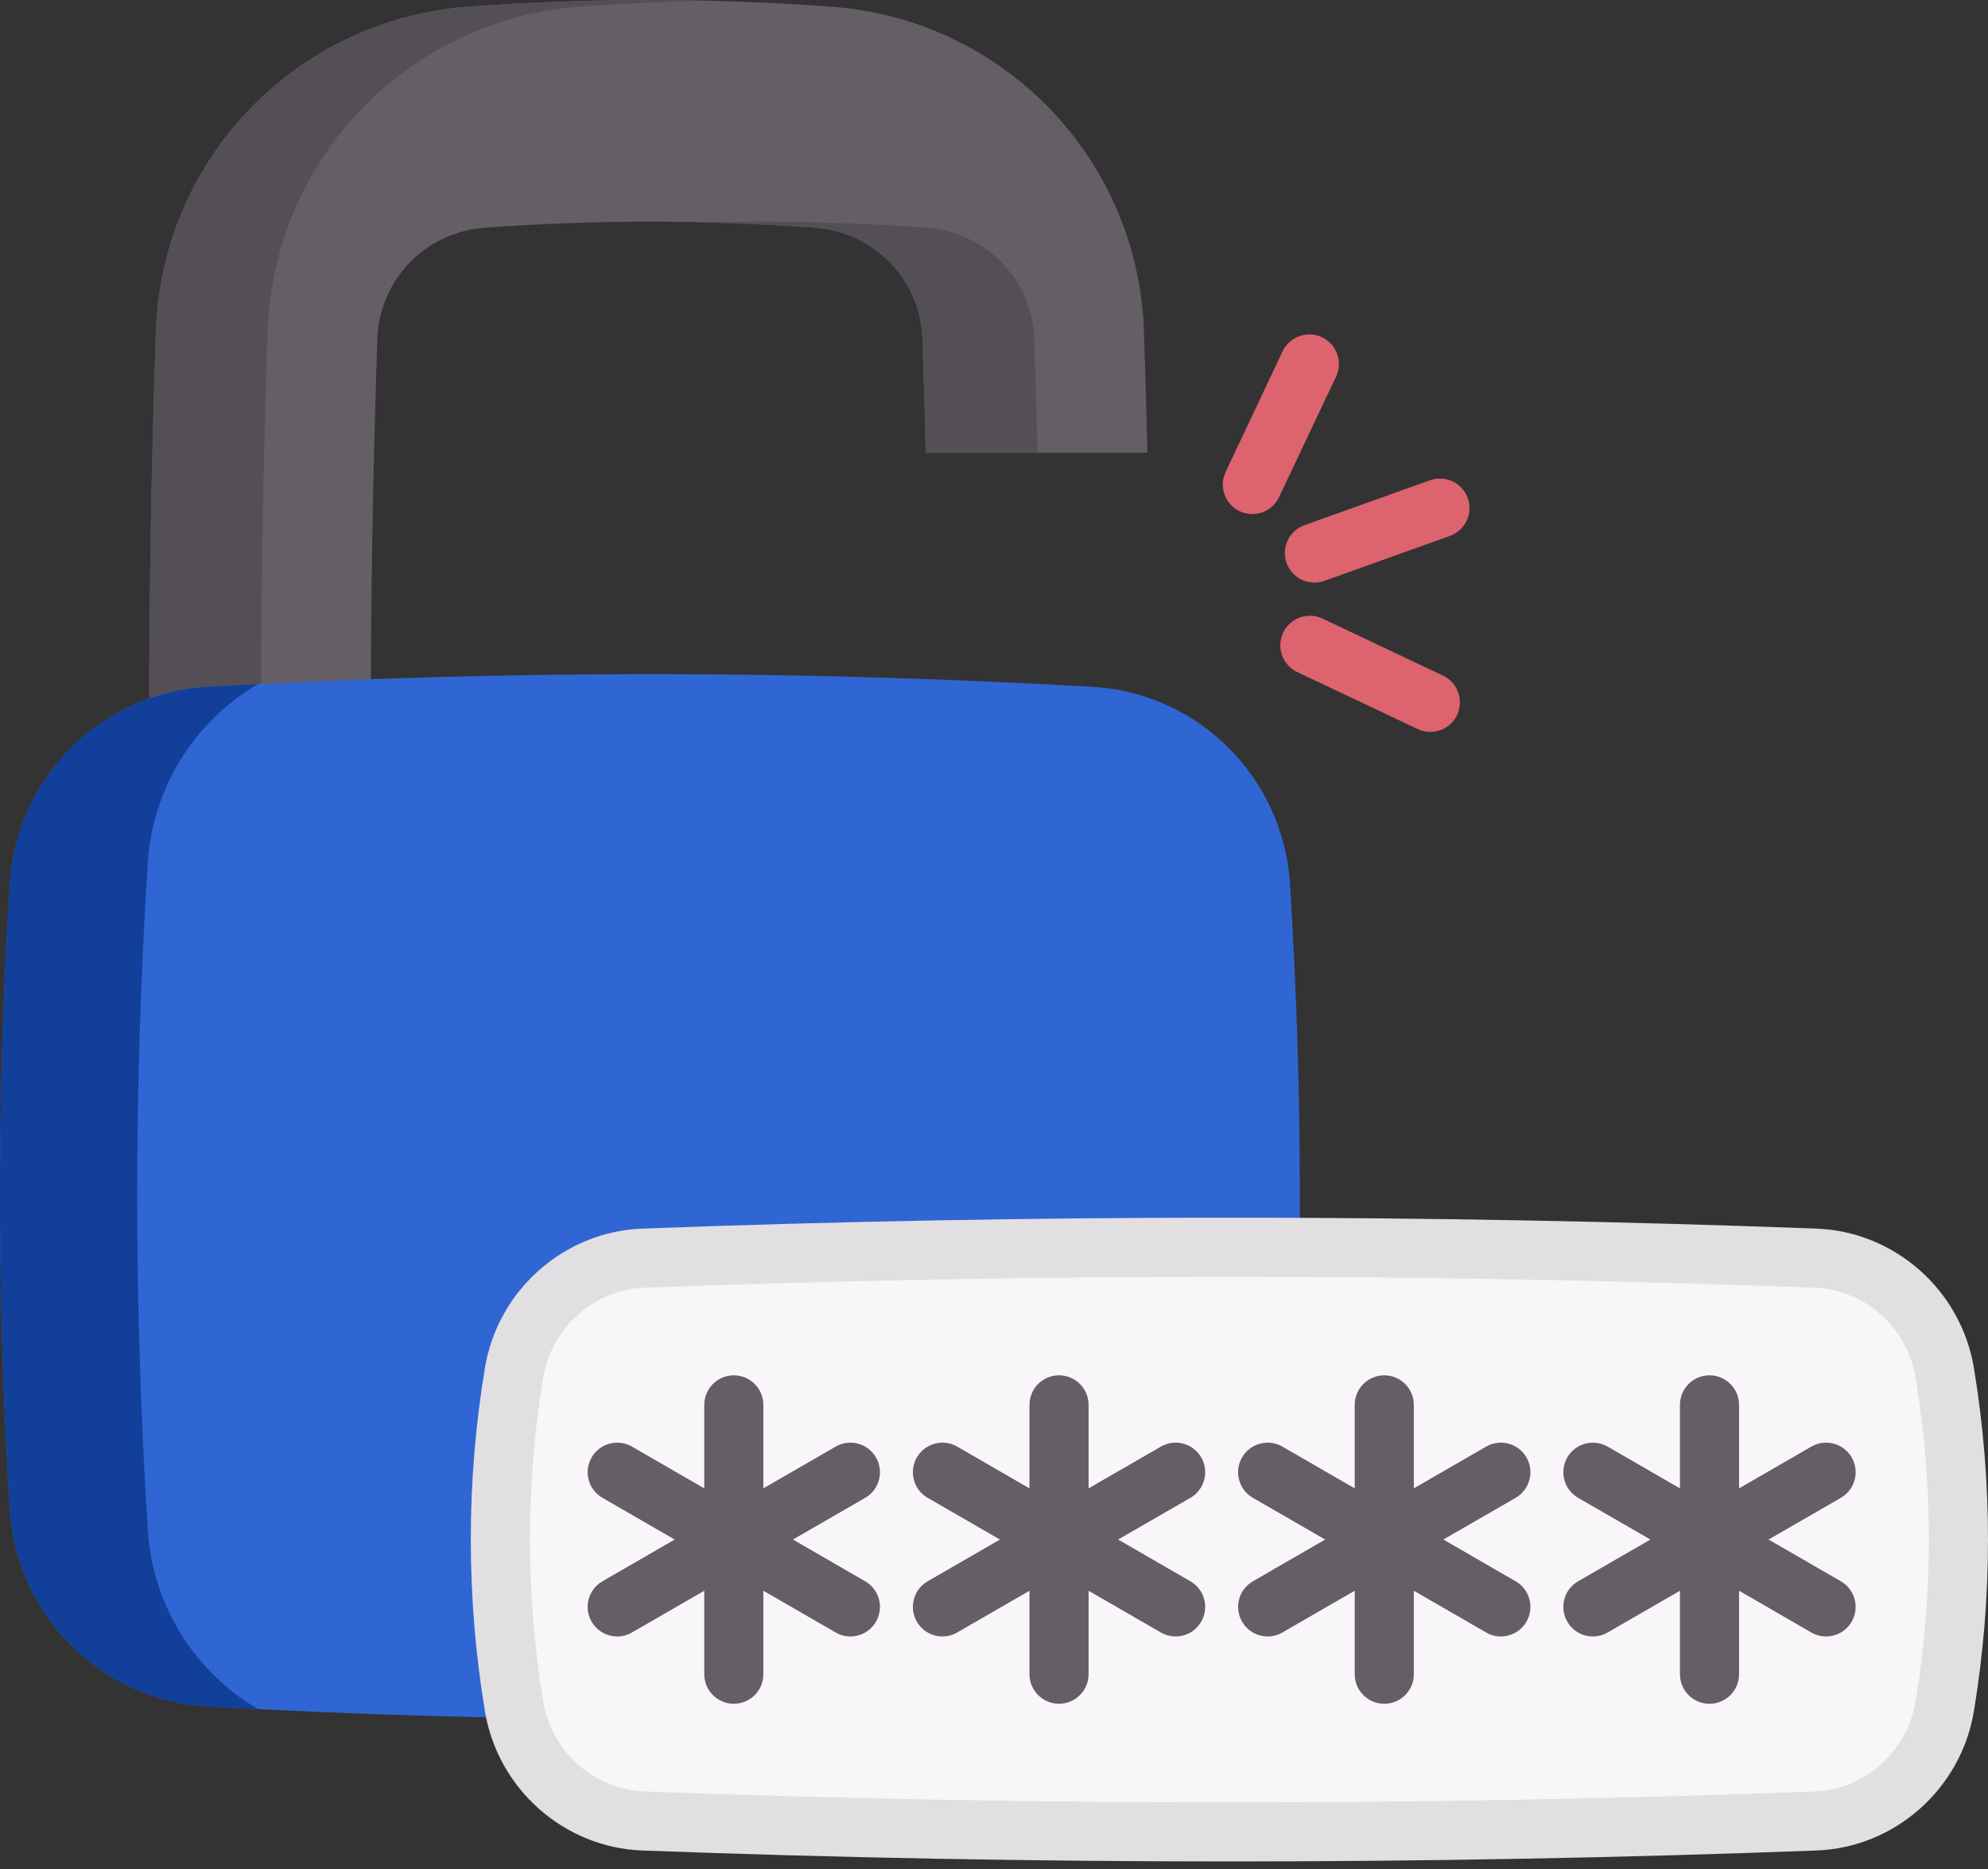 <svg width="50" height="47" viewBox="0 0 50 47" fill="none" xmlns="http://www.w3.org/2000/svg">
<rect x="0" y="0" width="50" height="47" fill="#333333" stroke="none"/>
<path d="M23.2 28.011C23.148 29.49 21.99 30.689 20.502 30.799C19.116 30.9 17.717 30.952 16.345 30.952C14.973 30.952 13.576 30.9 12.19 30.799C10.702 30.689 9.542 29.49 9.492 28.011C9.27 21.535 9.27 14.976 9.491 8.515C9.542 7.035 10.701 5.837 12.189 5.727C13.574 5.626 14.973 5.574 16.345 5.574C17.717 5.574 19.116 5.626 20.503 5.727C21.99 5.837 23.15 7.035 23.201 8.515C23.234 9.471 23.261 10.427 23.284 11.386H28.859C28.835 10.363 28.806 9.343 28.771 8.324C28.623 3.993 25.244 0.486 20.911 0.168C19.389 0.056 17.854 0 16.345 0C14.838 0 13.301 0.056 11.781 0.168C7.448 0.486 4.068 3.993 3.92 8.324C3.694 14.911 3.694 21.599 3.921 28.201C4.068 32.533 7.447 36.039 11.781 36.358C13.301 36.47 14.838 36.526 16.345 36.526C17.854 36.526 19.389 36.47 20.911 36.358C25.243 36.039 28.622 32.533 28.771 28.201C28.789 27.656 28.806 27.11 28.822 26.563H23.245C23.231 27.047 23.217 27.529 23.2 28.011Z" fill="#665E66"/>
<path d="M20.503 5.727C19.588 5.66 18.667 5.618 17.752 5.594C18.222 5.582 18.692 5.574 19.158 5.574C20.53 5.574 21.929 5.626 23.314 5.727C24.802 5.837 25.961 7.035 26.012 8.515C26.045 9.471 26.072 10.427 26.095 11.386H23.284C23.261 10.427 23.234 9.471 23.201 8.515C23.15 7.035 21.991 5.837 20.503 5.727Z" fill="#544F57"/>
<path d="M14.592 36.358C10.26 36.039 6.881 32.532 6.733 28.201C6.507 21.599 6.506 14.912 6.732 8.325C6.88 3.993 10.259 0.487 14.592 0.168C15.643 0.091 16.701 0.042 17.752 0.018C17.282 0.007 16.812 0 16.346 0C14.838 0 13.302 0.057 11.781 0.168C7.448 0.487 4.069 3.993 3.921 8.325C3.695 14.912 3.695 21.6 3.921 28.201C4.07 32.532 7.448 36.039 11.781 36.358C13.302 36.47 14.838 36.526 16.346 36.526C16.812 36.526 17.282 36.519 17.752 36.508C16.701 36.484 15.643 36.435 14.592 36.358Z" fill="#544F57"/>
<path d="M16.346 43.23C12.656 43.23 8.936 43.123 5.222 42.911C2.553 42.759 0.418 40.635 0.249 37.966C-0.083 32.719 -0.083 27.454 0.248 22.215C0.417 19.547 2.552 17.424 5.221 17.271C8.932 17.059 12.657 16.952 16.346 16.952C20.035 16.952 23.76 17.059 27.471 17.271C30.14 17.424 32.274 19.547 32.443 22.215C32.775 27.454 32.774 32.719 32.442 37.966C32.273 40.635 30.139 42.759 27.469 42.911C23.755 43.123 20.035 43.23 16.346 43.23Z" fill="#2F66D3"/>
<path d="M6.487 42.978C6.065 42.958 5.643 42.935 5.222 42.911C2.553 42.759 0.418 40.635 0.25 37.967C-0.082 32.718 -0.083 27.453 0.248 22.215C0.417 19.548 2.552 17.424 5.22 17.27C5.643 17.247 6.064 17.223 6.486 17.204C4.918 18.123 3.837 19.78 3.715 21.705C3.361 27.283 3.363 32.89 3.717 38.477C3.838 40.401 4.92 42.058 6.487 42.978Z" fill="#113F99"/>
<path d="M45.657 45.793C35.833 46.16 26.009 46.16 16.184 45.793C14.55 45.731 13.195 44.52 12.929 42.906C12.468 40.112 12.468 37.319 12.929 34.525C13.195 32.912 14.55 31.7 16.184 31.639C26.009 31.271 35.833 31.271 45.657 31.639C47.291 31.7 48.646 32.912 48.913 34.525C49.373 37.319 49.373 40.113 48.913 42.906C48.646 44.52 47.291 45.731 45.657 45.793Z" fill="#F9F6F9"/>
<path d="M30.921 46.81C25.988 46.81 21.055 46.718 16.157 46.535C14.184 46.462 12.518 44.986 12.195 43.027C11.723 40.166 11.723 37.265 12.195 34.404C12.518 32.445 14.184 30.97 16.157 30.896C25.953 30.529 35.888 30.529 45.684 30.896C47.657 30.97 49.323 32.445 49.646 34.404C50.118 37.265 50.118 40.166 49.646 43.027C49.323 44.986 47.657 46.462 45.684 46.535C40.786 46.719 35.853 46.81 30.921 46.81ZM30.921 32.108C26.006 32.108 21.092 32.199 16.212 32.382C14.943 32.429 13.871 33.381 13.662 34.646C13.217 37.346 13.217 40.085 13.662 42.785C13.871 44.05 14.943 45.002 16.212 45.05C25.972 45.415 35.869 45.415 45.629 45.05C46.898 45.002 47.971 44.05 48.179 42.785C48.625 40.085 48.625 37.346 48.179 34.646C47.971 33.381 46.898 32.429 45.629 32.382C40.749 32.199 35.835 32.108 30.921 32.108Z" fill="#E2DFE2"/>
<path d="M22.032 36.65C21.827 36.295 21.373 36.173 21.017 36.378L19.199 37.428V35.329C19.199 34.918 18.867 34.585 18.456 34.585C18.046 34.585 17.713 34.918 17.713 35.329V37.428L15.895 36.378C15.539 36.173 15.085 36.295 14.88 36.65C14.674 37.006 14.796 37.461 15.152 37.666L16.969 38.715L15.152 39.765C14.796 39.97 14.674 40.425 14.88 40.78C15.017 41.019 15.267 41.152 15.524 41.152C15.65 41.152 15.778 41.12 15.895 41.052L17.713 40.003V42.102C17.713 42.512 18.046 42.845 18.456 42.845C18.867 42.845 19.199 42.512 19.199 42.102V40.003L21.017 41.052C21.134 41.12 21.262 41.152 21.388 41.152C21.645 41.152 21.895 41.019 22.032 40.78C22.238 40.425 22.116 39.97 21.761 39.765L19.943 38.715L21.761 37.666C22.116 37.461 22.238 37.006 22.032 36.65Z" fill="#665E66"/>
<path d="M30.212 36.65C30.007 36.295 29.552 36.173 29.197 36.378L27.379 37.428V35.329C27.379 34.918 27.046 34.585 26.636 34.585C26.225 34.585 25.892 34.918 25.892 35.329V37.428L24.075 36.378C23.719 36.173 23.265 36.295 23.059 36.65C22.854 37.006 22.976 37.461 23.331 37.666L25.149 38.715L23.331 39.765C22.976 39.97 22.854 40.425 23.059 40.78C23.197 41.019 23.447 41.152 23.704 41.152C23.83 41.152 23.958 41.12 24.075 41.052L25.892 40.003V42.102C25.892 42.512 26.225 42.845 26.636 42.845C27.046 42.845 27.379 42.512 27.379 42.102V40.003L29.197 41.052C29.314 41.12 29.442 41.152 29.568 41.152C29.825 41.152 30.075 41.019 30.212 40.78C30.418 40.425 30.296 39.97 29.94 39.765L28.122 38.715L29.94 37.666C30.296 37.461 30.418 37.006 30.212 36.65Z" fill="#665E66"/>
<path d="M38.392 36.65C38.187 36.295 37.732 36.173 37.377 36.378L35.559 37.428V35.329C35.559 34.918 35.226 34.585 34.815 34.585C34.405 34.585 34.072 34.918 34.072 35.329V37.428L32.254 36.378C31.899 36.173 31.444 36.295 31.239 36.65C31.034 37.006 31.155 37.461 31.511 37.666L33.329 38.715L31.511 39.765C31.155 39.97 31.034 40.425 31.239 40.78C31.377 41.019 31.626 41.152 31.883 41.152C32.009 41.152 32.137 41.12 32.254 41.052L34.072 40.003V42.102C34.072 42.512 34.405 42.845 34.815 42.845C35.226 42.845 35.559 42.512 35.559 42.102V40.003L37.377 41.052C37.494 41.12 37.621 41.152 37.748 41.152C38.004 41.152 38.254 41.019 38.392 40.78C38.597 40.425 38.475 39.97 38.12 39.765L36.302 38.715L38.12 37.666C38.475 37.461 38.597 37.006 38.392 36.65Z" fill="#665E66"/>
<path d="M46.3 39.765L44.482 38.715L46.3 37.666C46.655 37.461 46.777 37.006 46.572 36.65C46.367 36.295 45.912 36.173 45.556 36.378L43.739 37.428V35.329C43.739 34.918 43.406 34.585 42.995 34.585C42.585 34.585 42.252 34.918 42.252 35.329V37.428L40.434 36.378C40.079 36.173 39.624 36.295 39.419 36.65C39.214 37.006 39.335 37.461 39.691 37.666L41.509 38.715L39.691 39.765C39.335 39.97 39.214 40.425 39.419 40.78C39.556 41.019 39.806 41.152 40.063 41.152C40.189 41.152 40.317 41.12 40.434 41.052L42.252 40.003V42.102C42.252 42.512 42.585 42.845 42.995 42.845C43.406 42.845 43.739 42.512 43.739 42.102V40.003L45.556 41.052C45.673 41.12 45.801 41.152 45.927 41.152C46.184 41.152 46.434 41.019 46.572 40.78C46.777 40.425 46.655 39.97 46.3 39.765Z" fill="#665E66"/>
<path d="M31.497 12.928C31.39 12.928 31.282 12.905 31.18 12.857C30.809 12.681 30.65 12.238 30.826 11.867L32.259 8.835C32.435 8.464 32.878 8.306 33.249 8.481C33.62 8.657 33.779 9.1 33.603 9.471L32.169 12.502C32.043 12.771 31.776 12.928 31.497 12.928Z" fill="#DD636E"/>
<path d="M35.975 18.405C35.868 18.405 35.76 18.382 35.658 18.334L32.626 16.9C32.255 16.724 32.097 16.281 32.272 15.91C32.448 15.539 32.891 15.38 33.262 15.556L36.293 16.99C36.664 17.165 36.823 17.608 36.647 17.98C36.52 18.248 36.254 18.405 35.975 18.405Z" fill="#DD636E"/>
<path d="M33.058 14.65C32.753 14.65 32.467 14.461 32.358 14.157C32.22 13.77 32.421 13.345 32.808 13.207L35.965 12.077C36.352 11.938 36.777 12.14 36.916 12.527C37.054 12.913 36.853 13.338 36.466 13.477L33.309 14.607C33.226 14.636 33.141 14.65 33.058 14.65Z" fill="#DD636E"/>
</svg>
